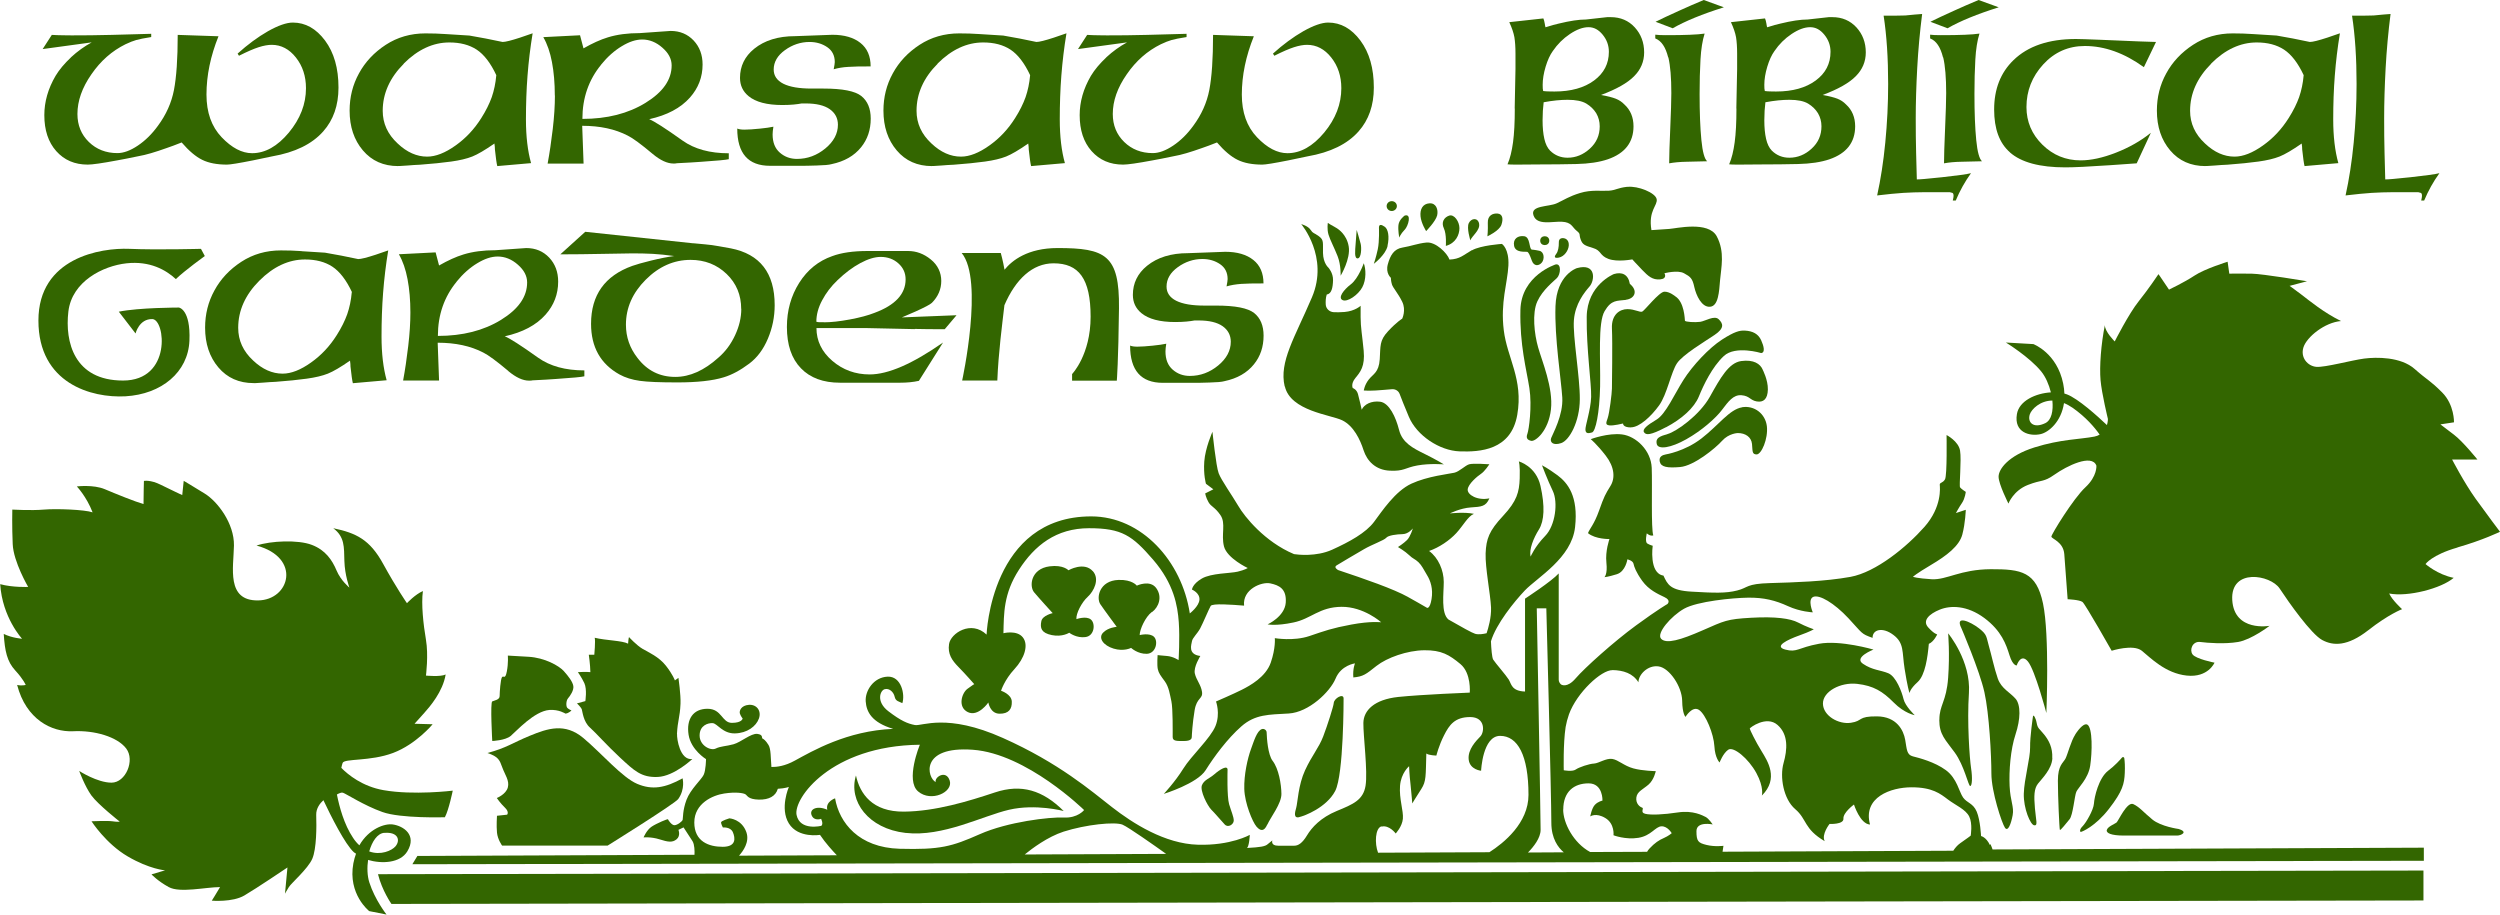 <?xml version="1.0" encoding="UTF-8"?> <svg xmlns="http://www.w3.org/2000/svg" id="Layer_2" viewBox="0 0 253.78 92.87"><defs><style>.cls-1{fill:#360;}</style></defs><g id="Design"><path class="cls-1" d="M7.2,5.83c-.66.62-1.18,1.24-1.56,1.87-.76,1.3-1.14,2.63-1.14,3.99,0,1.52.4,2.74,1.21,3.65.81.91,1.87,1.37,3.2,1.37.45,0,1.45-.14,2.99-.43.51-.09,1.23-.23,2.18-.43.71-.12,1.66-.4,2.86-.83.38-.13.88-.31,1.5-.56.74.86,1.44,1.45,2.1,1.77.65.32,1.49.48,2.5.48.31,0,1.19-.14,2.64-.43.45-.09,1.11-.23,1.96-.41,2.3-.4,4.03-1.24,5.17-2.53,1.03-1.16,1.55-2.64,1.55-4.45,0-1.96-.45-3.54-1.36-4.77-.91-1.22-2-1.83-3.27-1.83-.65,0-1.5.3-2.53.88-1.03.59-2.06,1.35-3.08,2.27l.14.22c.83-.42,1.5-.71,2-.87.5-.16.94-.24,1.32-.24.96,0,1.78.43,2.46,1.29.68.86,1.02,1.9,1.02,3.11,0,1.61-.58,3.11-1.74,4.51-1.16,1.39-2.4,2.09-3.73,2.09-1.03,0-2.06-.54-3.09-1.62-1.03-1.08-1.54-2.52-1.54-4.33,0-1.94.41-3.91,1.22-5.92l-4.14-.14c0,2.43-.13,4.29-.38,5.59-.25,1.3-.8,2.52-1.63,3.64-.6.83-1.28,1.5-2.04,2.01-.76.51-1.45.76-2.07.76-1.16,0-2.13-.38-2.9-1.13-.77-.75-1.16-1.7-1.16-2.84,0-1.32.47-2.67,1.42-4.03.94-1.37,2.1-2.38,3.46-3.05.42-.2.78-.34,1.09-.43.31-.09.82-.19,1.52-.3v-.33c-1.22.04-2.55.07-4.01.11-1.46.04-2.82.05-4.07.05-.15,0-.42,0-.83-.01-.41,0-.8-.02-1.18-.04l-.93,1.44,4.98-.68c-.74.4-1.45.91-2.11,1.52Z"></path><path class="cls-1" d="M40.41,16.85h.2c.1,0,.36-.02.78-.05.42-.04.83-.06,1.25-.08,1.23-.09,2.29-.2,3.16-.32.87-.12,1.58-.29,2.14-.51.55-.22,1.3-.66,2.25-1.32.04.25.05.45.05.6.09.85.17,1.42.24,1.69l3.43-.3c-.34-1.22-.52-2.69-.52-4.44,0-1.54.05-3.02.16-4.44.11-1.42.28-2.85.52-4.3-.56.2-.99.34-1.28.44-.89.29-1.48.44-1.77.44-.11-.02-.68-.14-1.71-.35-.73-.14-1.28-.24-1.66-.3-.89-.05-1.68-.1-2.38-.15-.7-.05-1.39-.07-2.08-.07-1.51,0-2.85.39-4.03,1.16-1.18.77-2.09,1.74-2.72,2.9-.64,1.16-.95,2.42-.95,3.78,0,1.63.45,2.98,1.35,4.04.9,1.06,2.09,1.59,3.58,1.59ZM40.98,6.46c1.43-1.43,2.98-2.15,4.63-2.15,1.11,0,2.03.24,2.78.73.74.49,1.41,1.35,1.99,2.59-.07.82-.23,1.56-.46,2.23-.24.67-.59,1.38-1.06,2.12-.71,1.13-1.58,2.06-2.63,2.8-1.04.74-2,1.12-2.87,1.12-1.05,0-2.05-.44-2.99-1.33-1.02-.94-1.52-2.05-1.52-3.32,0-1.76.72-3.36,2.15-4.79Z"></path><path class="cls-1" d="M56.33,9.71c0,1-.07,2.13-.22,3.4-.15,1.27-.32,2.43-.52,3.5h3.65l-.14-3.84c1.8,0,3.34.33,4.63,1,.51.25,1.35.87,2.53,1.86.78.65,1.48.97,2.1.97.16,0,.28,0,.35-.03,1.05-.05,1.85-.1,2.39-.14,1.65-.11,2.61-.2,2.88-.27v-.6c-1.92,0-3.48-.43-4.68-1.28-1.78-1.27-2.91-1.99-3.4-2.18,1.81-.4,3.19-1.13,4.14-2.2.85-.96,1.28-2.08,1.28-3.35,0-.98-.3-1.79-.91-2.44-.61-.64-1.38-.97-2.33-.97l-3.13.22c-1.22,0-2.3.14-3.24.43-.76.23-1.59.61-2.48,1.12l-.35-1.33-3.73.19c.4.69.69,1.53.88,2.53.19,1,.29,2.13.29,3.39ZM61.02,6.56c.65-.8,1.35-1.42,2.1-1.87.74-.45,1.43-.68,2.07-.68.74,0,1.43.28,2.05.83.63.55.94,1.15.94,1.8,0,1.45-.88,2.71-2.65,3.8-1.77,1.09-3.91,1.63-6.41,1.63,0-2.13.64-3.97,1.91-5.51Z"></path><path class="cls-1" d="M77.11,13.06c-.61.06-1.12.1-1.54.1-.33,0-.57-.04-.73-.11,0,2.52,1.11,3.78,3.32,3.78h3.08c.36,0,.92,0,1.66-.03.74-.02,1.25-.06,1.52-.14,1.29-.27,2.29-.84,2.99-1.71.65-.8.98-1.77.98-2.91,0-1.02-.32-1.78-.95-2.29-.64-.51-1.92-.76-3.86-.76h-1.2c-1.25,0-2.2-.16-2.86-.49-.65-.33-.98-.81-.98-1.44,0-.76.38-1.42,1.14-1.97.76-.55,1.6-.83,2.5-.83.69,0,1.29.18,1.8.53.51.35.76.86.76,1.51,0,.13-.04.37-.11.73.45-.13.93-.21,1.46-.24.53-.04,1.29-.05,2.29-.05,0-1.03-.34-1.83-1.03-2.38-.69-.55-1.64-.83-2.85-.83l-3.79.14c-1.72,0-3.1.43-4.15,1.28-.96.78-1.44,1.77-1.44,2.95,0,.77.29,1.38.87,1.86.73.6,1.87.9,3.43.9.45,0,.84-.02,1.16-.05.32-.03.59-.07.8-.11h.41c1.07,0,1.88.19,2.44.58.55.39.83.92.83,1.58,0,.9-.43,1.71-1.28,2.41-.85.7-1.81,1.06-2.88,1.06-.67,0-1.25-.21-1.74-.64-.49-.43-.73-1.04-.73-1.85,0-.21.03-.47.08-.78-.33.07-.79.14-1.4.2Z"></path><path class="cls-1" d="M94.6,16.85h.2c.1,0,.36-.02.78-.05.42-.04.83-.06,1.25-.08,1.23-.09,2.29-.2,3.16-.32.87-.12,1.58-.29,2.14-.51.55-.22,1.3-.66,2.25-1.32.04.25.05.45.05.6.09.85.17,1.42.24,1.69l3.43-.3c-.34-1.22-.52-2.69-.52-4.44,0-1.54.05-3.02.16-4.44.11-1.42.28-2.85.52-4.3-.56.2-.99.34-1.28.44-.89.29-1.48.44-1.77.44-.11-.02-.68-.14-1.71-.35-.73-.14-1.28-.24-1.66-.3-.89-.05-1.68-.1-2.38-.15-.7-.05-1.39-.07-2.08-.07-1.51,0-2.85.39-4.03,1.16-1.18.77-2.09,1.74-2.72,2.9-.64,1.16-.95,2.42-.95,3.78,0,1.63.45,2.98,1.35,4.04s2.09,1.59,3.58,1.59ZM95.17,6.46c1.43-1.43,2.98-2.15,4.63-2.15,1.11,0,2.03.24,2.78.73.74.49,1.41,1.35,1.99,2.59-.07.82-.23,1.56-.46,2.23-.24.67-.59,1.38-1.06,2.12-.71,1.13-1.58,2.06-2.63,2.8-1.04.74-2,1.12-2.87,1.12-1.05,0-2.05-.44-2.99-1.33-1.02-.94-1.52-2.05-1.52-3.32,0-1.76.72-3.36,2.15-4.79Z"></path><path class="cls-1" d="M112.3,5.83c-.66.62-1.18,1.24-1.56,1.87-.76,1.3-1.14,2.63-1.14,3.99,0,1.52.4,2.74,1.21,3.65.81.91,1.87,1.37,3.2,1.37.45,0,1.45-.14,2.99-.43.51-.09,1.23-.23,2.18-.43.71-.12,1.66-.4,2.86-.83.38-.13.88-.31,1.5-.56.74.86,1.44,1.45,2.1,1.77.65.32,1.49.48,2.5.48.31,0,1.19-.14,2.64-.43.45-.09,1.11-.23,1.96-.41,2.3-.4,4.03-1.24,5.17-2.53,1.03-1.16,1.55-2.64,1.55-4.45,0-1.96-.45-3.54-1.36-4.77-.91-1.22-2-1.83-3.27-1.83-.65,0-1.5.3-2.53.88-1.03.59-2.06,1.35-3.08,2.27l.14.22c.83-.42,1.5-.71,2-.87.5-.16.94-.24,1.32-.24.96,0,1.78.43,2.46,1.29.68.86,1.02,1.9,1.02,3.11,0,1.61-.58,3.11-1.74,4.51-1.16,1.39-2.4,2.09-3.73,2.09-1.03,0-2.06-.54-3.09-1.62-1.03-1.08-1.54-2.52-1.54-4.33,0-1.94.41-3.91,1.22-5.92l-4.14-.14c0,2.43-.13,4.29-.38,5.59-.25,1.3-.8,2.52-1.63,3.64-.6.83-1.28,1.5-2.04,2.01-.76.51-1.45.76-2.07.76-1.16,0-2.13-.38-2.9-1.13-.77-.75-1.16-1.7-1.16-2.84,0-1.32.47-2.67,1.42-4.03.94-1.37,2.1-2.38,3.46-3.05.42-.2.78-.34,1.09-.43.31-.09.82-.19,1.52-.3v-.33c-1.22.04-2.55.07-4.01.11-1.46.04-2.82.05-4.07.05-.15,0-.42,0-.83-.01-.41,0-.8-.02-1.18-.04l-.93,1.44,4.98-.68c-.74.4-1.45.91-2.11,1.52Z"></path><path class="cls-1" d="M30.6,25.49c-.7-.05-1.39-.07-2.08-.07-1.51,0-2.85.39-4.03,1.16-1.18.77-2.09,1.74-2.72,2.9-.64,1.16-.95,2.42-.95,3.78,0,1.63.45,2.98,1.35,4.04.9,1.06,2.09,1.59,3.58,1.59h.2c.1,0,.36-.02.78-.05.42-.04.83-.06,1.25-.08,1.23-.09,2.29-.2,3.16-.32.87-.12,1.58-.29,2.14-.51.55-.22,1.3-.66,2.25-1.32.04.25.05.45.05.6.09.85.17,1.42.24,1.69l3.43-.3c-.34-1.22-.52-2.69-.52-4.44,0-1.54.05-3.02.16-4.44.11-1.42.28-2.85.52-4.3-.56.2-.99.34-1.28.44-.89.29-1.48.44-1.77.44-.11-.02-.68-.14-1.71-.35-.73-.14-1.28-.24-1.66-.3-.89-.05-1.68-.1-2.38-.15ZM35.71,29.66c-.07.82-.23,1.56-.46,2.23-.24.67-.59,1.38-1.06,2.12-.71,1.13-1.58,2.06-2.63,2.8-1.04.74-2,1.12-2.87,1.12-1.05,0-2.05-.44-2.99-1.33-1.02-.94-1.52-2.05-1.52-3.32,0-1.76.72-3.36,2.15-4.79,1.43-1.43,2.98-2.15,4.63-2.15,1.11,0,2.03.24,2.78.73.74.49,1.41,1.35,1.99,2.59Z"></path><path class="cls-1" d="M51.6,37.67c.78.65,1.48.97,2.1.97.16,0,.28,0,.35-.03,1.05-.05,1.85-.1,2.39-.14,1.65-.11,2.61-.2,2.88-.27v-.6c-1.92,0-3.48-.43-4.68-1.28-1.78-1.27-2.91-1.99-3.4-2.18,1.81-.4,3.19-1.13,4.14-2.2.85-.96,1.28-2.08,1.28-3.35,0-.98-.3-1.79-.91-2.44-.61-.64-1.38-.97-2.33-.97l-3.13.22c-1.22,0-2.3.14-3.24.43-.76.23-1.59.61-2.48,1.12l-.35-1.33-3.73.19c.4.69.69,1.53.88,2.53.19,1,.29,2.13.29,3.39,0,1-.07,2.13-.22,3.4-.15,1.27-.32,2.43-.52,3.5h3.65l-.14-3.84c1.8,0,3.34.33,4.63,1,.51.25,1.35.87,2.53,1.86ZM46.35,28.59c.65-.8,1.35-1.42,2.1-1.87.74-.45,1.43-.68,2.07-.68.74,0,1.43.28,2.05.83.63.55.94,1.15.94,1.8,0,1.45-.88,2.71-2.65,3.8-1.77,1.09-3.91,1.63-6.41,1.63,0-2.13.64-3.97,1.91-5.51Z"></path><path class="cls-1" d="M70.38,24.7l-10.97-1.17-2.53,2.29c1.36,0,2.82-.02,4.38-.05,1.56-.03,2.56-.05,2.99-.05.71,0,1.38.02,2.03.05.64.04,1.37.11,2.16.22-.67.09-1.45.24-2.34.46-.89.22-1.52.4-1.91.54-2.79,1-4.19,2.96-4.19,5.88,0,2.36.96,4.07,2.88,5.14.6.33,1.29.54,2.07.65.78.11,2.05.16,3.81.16,2.01,0,3.58-.17,4.71-.52.83-.25,1.7-.72,2.59-1.39.8-.6,1.43-1.44,1.89-2.53.46-1.09.69-2.22.69-3.4,0-3.27-1.49-5.19-4.46-5.77-.98-.18-1.62-.29-1.91-.33-.29-.04-.93-.1-1.91-.19ZM75.25,31.35c0,.89-.21,1.78-.63,2.68-.42.9-.98,1.66-1.69,2.27-1.45,1.31-2.91,1.96-4.38,1.96-1.58,0-2.86-.64-3.84-1.93-.78-1-1.17-2.12-1.17-3.37,0-1.71.67-3.23,2.01-4.57,1.34-1.34,2.86-2.01,4.55-2.01,1.45,0,2.67.48,3.66,1.43.99.95,1.48,2.14,1.48,3.55Z"></path><path class="cls-1" d="M92.85,33.39c.8.02,1.82.03,3.05.03l1.2-1.42-5.55.22c.62-.27,1.08-.47,1.39-.6.93-.42,1.48-.71,1.66-.88.63-.64.95-1.38.95-2.22s-.35-1.61-1.06-2.18c-.71-.58-1.48-.86-2.31-.86h-4.11c-1.45,0-2.65.17-3.59.52-1.4.49-2.51,1.39-3.35,2.71-.83,1.32-1.25,2.81-1.25,4.48,0,1.81.47,3.21,1.42,4.19.94.98,2.27,1.47,3.97,1.47h6.1c.69,0,1.32-.06,1.91-.19l2.45-3.89c-3.09,2.16-5.57,3.24-7.45,3.24-1.45,0-2.72-.46-3.79-1.38-1.07-.92-1.61-2.03-1.61-3.33h4.91c.2,0,1.89.04,5.07.11ZM83.63,32.71h-.42c-.14,0-.25-.02-.34-.05,0-.71.19-1.44.59-2.18.39-.74.91-1.42,1.56-2.04.76-.73,1.53-1.31,2.31-1.73.78-.42,1.47-.63,2.07-.63.71,0,1.31.22,1.8.66.49.44.73.98.73,1.62,0,1.48-1.05,2.62-3.16,3.4-.65.26-1.49.48-2.5.67-1.02.19-1.9.29-2.64.29Z"></path><path class="cls-1" d="M125.97,28.82c.53-.04,1.29-.05,2.29-.05,0-1.03-.34-1.83-1.03-2.38-.69-.55-1.64-.83-2.85-.83l-3.79.14c-1.72,0-3.1.43-4.15,1.28-.96.78-1.44,1.77-1.44,2.95,0,.77.29,1.38.87,1.86.73.6,1.87.9,3.43.9.45,0,.84-.02,1.16-.05.32-.03.59-.07.8-.11h.41c1.07,0,1.88.19,2.44.58.55.39.83.92.83,1.58,0,.9-.43,1.71-1.28,2.41-.85.7-1.81,1.06-2.88,1.06-.67,0-1.25-.21-1.74-.64-.49-.43-.73-1.04-.73-1.85,0-.21.03-.47.08-.78-.33.07-.79.14-1.4.2-.61.06-1.12.1-1.54.1-.33,0-.57-.04-.73-.11,0,2.52,1.11,3.78,3.32,3.78h3.08c.36,0,.92,0,1.66-.03.74-.02,1.25-.06,1.52-.14,1.29-.27,2.29-.84,2.99-1.71.65-.8.98-1.77.98-2.91,0-1.02-.32-1.78-.95-2.29-.64-.51-1.92-.76-3.86-.76h-1.2c-1.25,0-2.2-.16-2.86-.49-.65-.33-.98-.81-.98-1.44,0-.76.38-1.42,1.14-1.97.76-.55,1.6-.83,2.5-.83.69,0,1.29.18,1.8.53.51.35.76.86.76,1.51,0,.13-.04.37-.11.74.45-.13.93-.21,1.46-.25Z"></path><path class="cls-1" d="M153.77,11.02c0,1.4-.06,2.55-.18,3.43-.12.89-.3,1.63-.56,2.23.15.02.44.03.9.03.24,0,.66,0,1.27-.01.61,0,1.06-.01,1.35-.01,1.05,0,2.21-.01,3.48-.04,1.27-.03,2.33-.19,3.18-.48,1.74-.6,2.61-1.72,2.61-3.35,0-.91-.31-1.66-.93-2.22-.25-.26-.54-.45-.87-.58s-.83-.26-1.5-.38c1.56-.58,2.68-1.21,3.36-1.9.68-.68,1.02-1.49,1.02-2.42,0-1-.32-1.85-.95-2.54-.63-.69-1.45-1.04-2.45-1.04h-.35l-2.15.24c-.73,0-1.64.14-2.75.41-.34.07-.8.2-1.36.38-.02-.04-.05-.16-.08-.38-.04-.22-.08-.39-.14-.52l-3.46.38c.27.58.44,1.09.52,1.53.07.44.11.99.11,1.67v1.56l-.08,4ZM156.9,6.77c.2-.66.44-1.19.73-1.59.47-.69,1.05-1.27,1.74-1.73.69-.46,1.32-.69,1.88-.69s1.02.25,1.44.76c.42.51.63,1.09.63,1.74,0,1.2-.5,2.17-1.5,2.91-1,.74-2.34,1.12-4.03,1.12-.24,0-.44,0-.61-.01-.17,0-.35-.02-.53-.04-.04-.13-.05-.34-.05-.63,0-.56.1-1.17.3-1.84ZM156.7,10.38c.92-.17,1.73-.25,2.43-.25.84,0,1.48.13,1.91.39.43.26.76.59,1,.98.23.4.35.84.35,1.32,0,.91-.33,1.66-1,2.27-.67.61-1.42.92-2.26.92-.7,0-1.29-.24-1.78-.72-.27-.28-.46-.67-.58-1.19-.12-.52-.18-1.15-.18-1.89,0-.68.04-1.29.11-1.83Z"></path><path class="cls-1" d="M174.99.74l-2.04-.74c-.91.38-1.71.73-2.39,1.04-1.09.49-1.92.88-2.5,1.17l1.74.66c1.27-.73,3-1.44,5.2-2.13Z"></path><path class="cls-1" d="M169.36,5.83c.2.85.3,2.06.3,3.62,0,.76-.04,1.96-.11,3.59s-.11,2.81-.11,3.54c.49-.09,1.08-.15,1.78-.16.7-.02,1.39-.04,2.08-.05-.27-.22-.47-.94-.59-2.16-.12-1.23-.18-2.78-.18-4.67,0-1.27.03-2.44.09-3.5.06-1.06.2-1.94.42-2.63-.36.05-.86.1-1.5.12-.64.03-1.47.04-2.5.04-.45,0-.79-.02-1.01-.05v.38c.62.24,1.05.88,1.31,1.93Z"></path><path class="cls-1" d="M176.27,11.02c0,1.4-.06,2.55-.18,3.43-.12.89-.3,1.63-.56,2.23.14.02.44.03.9.03.24,0,.66,0,1.27-.01.61,0,1.06-.01,1.35-.01,1.05,0,2.21-.01,3.48-.04,1.27-.03,2.33-.19,3.18-.48,1.74-.6,2.61-1.72,2.61-3.35,0-.91-.31-1.66-.93-2.22-.25-.26-.54-.45-.87-.58-.33-.13-.83-.26-1.5-.38,1.56-.58,2.68-1.21,3.36-1.9.68-.68,1.02-1.49,1.02-2.42,0-1-.32-1.85-.95-2.54-.64-.69-1.45-1.04-2.45-1.04h-.35l-2.15.24c-.73,0-1.64.14-2.75.41-.34.07-.8.2-1.36.38-.02-.04-.05-.16-.08-.38-.04-.22-.08-.39-.14-.52l-3.46.38c.27.58.44,1.09.52,1.53.07.44.11.99.11,1.67v1.56l-.08,4ZM179.4,6.77c.2-.66.44-1.19.73-1.59.47-.69,1.05-1.27,1.74-1.73.69-.46,1.32-.69,1.88-.69s1.02.25,1.44.76c.42.51.63,1.09.63,1.74,0,1.2-.5,2.17-1.5,2.91-1,.74-2.34,1.12-4.03,1.12-.24,0-.44,0-.61-.01-.17,0-.35-.02-.53-.04-.04-.13-.05-.34-.05-.63,0-.56.1-1.17.3-1.84ZM179.21,10.38c.92-.17,1.73-.25,2.43-.25.84,0,1.48.13,1.91.39.43.26.76.59,1,.98.23.4.35.84.35,1.32,0,.91-.33,1.66-1,2.27-.66.61-1.42.92-2.26.92-.7,0-1.29-.24-1.78-.72-.27-.28-.46-.67-.58-1.19-.12-.52-.18-1.15-.18-1.89,0-.68.04-1.29.11-1.83Z"></path><path class="cls-1" d="M197.26,5.83c.2.85.3,2.06.3,3.62,0,.76-.04,1.96-.11,3.59s-.11,2.81-.11,3.54c.49-.09,1.08-.15,1.78-.16.7-.02,1.39-.04,2.08-.05-.27-.22-.47-.94-.59-2.16-.12-1.23-.18-2.78-.18-4.67,0-1.27.03-2.44.09-3.5.06-1.06.2-1.94.42-2.63-.36.05-.86.1-1.5.12-.64.03-1.47.04-2.5.04-.45,0-.79-.02-1.01-.05v.38c.62.24,1.05.88,1.31,1.93Z"></path><path class="cls-1" d="M202.89.74l-2.04-.74c-.91.38-1.71.73-2.39,1.04-1.09.49-1.92.88-2.5,1.17l1.74.66c1.27-.73,3-1.44,5.2-2.13Z"></path><path class="cls-1" d="M204.03,15.47c1.16,1.02,3.04,1.52,5.63,1.52.85,0,2.37-.07,4.55-.22.65-.04,1.55-.1,2.69-.19l1.44-3.1c-1.03.83-2.22,1.5-3.55,2.02-1.33.52-2.53.78-3.58.78-1.51,0-2.8-.53-3.88-1.59-1.08-1.06-1.62-2.34-1.62-3.82,0-1.65.57-3.1,1.71-4.34,1.14-1.24,2.55-1.86,4.22-1.86,2.01,0,4.01.72,5.99,2.15l1.23-2.56c-.36,0-2.24-.07-5.63-.22-1.27-.05-2.11-.08-2.5-.08-2.76,0-4.87.72-6.34,2.15-1.31,1.27-1.96,2.94-1.96,5.01,0,1.96.53,3.41,1.61,4.35Z"></path><path class="cls-1" d="M223.87,16.85h.2c.1,0,.36-.02.78-.05.42-.04.83-.06,1.25-.08,1.23-.09,2.29-.2,3.16-.32.87-.12,1.58-.29,2.14-.51.55-.22,1.3-.66,2.25-1.32.04.25.05.45.05.6.09.85.17,1.42.24,1.69l3.43-.3c-.34-1.22-.52-2.69-.52-4.44,0-1.54.05-3.02.16-4.44.11-1.42.28-2.85.52-4.3-.56.2-.99.34-1.28.44-.89.29-1.48.44-1.77.44-.11-.02-.68-.14-1.71-.35-.73-.14-1.28-.24-1.66-.3-.89-.05-1.68-.1-2.38-.15-.7-.05-1.39-.07-2.08-.07-1.51,0-2.85.39-4.03,1.16-1.18.77-2.09,1.74-2.72,2.9-.64,1.16-.95,2.42-.95,3.78,0,1.63.45,2.98,1.35,4.04.9,1.06,2.09,1.59,3.58,1.59ZM224.45,6.46c1.43-1.43,2.98-2.15,4.63-2.15,1.11,0,2.03.24,2.78.73.74.49,1.41,1.35,1.99,2.59-.07.82-.23,1.56-.46,2.23-.24.67-.59,1.38-1.06,2.12-.71,1.13-1.58,2.06-2.63,2.8-1.04.74-2,1.12-2.87,1.12-1.05,0-2.05-.44-2.99-1.33-1.02-.94-1.52-2.05-1.52-3.32,0-1.76.72-3.36,2.15-4.79Z"></path><path class="cls-1" d="M190.55,19.84c1.05-.13,1.94-.21,2.65-.26.72-.04,1.43-.07,2.14-.07h2.59c.09.02.18.04.26.07.08.03.12.13.12.31,0,.1-.03.25-.08.47h.3c.42-1,.93-1.92,1.55-2.78-.42.11-1.39.24-2.93.41-1.53.16-2.39.24-2.57.22-.02-.65-.04-1.54-.07-2.65-.03-1.11-.04-2.31-.04-3.57,0-1.52.05-3.21.15-5.07.1-1.86.27-3.69.5-5.5-.45.03-1.03.08-1.71.15-.36.02-1.1.02-2.2.02.31,2.01.46,4.33.46,6.94,0,2-.1,3.97-.29,5.93-.19,1.96-.47,3.76-.83,5.39Z"></path><path class="cls-1" d="M238.1,19.84c1.05-.13,1.94-.21,2.65-.26.72-.04,1.43-.07,2.14-.07h2.59c.09.02.18.04.26.07.08.03.12.13.12.31,0,.1-.03.25-.08.47h.3c.42-1,.93-1.92,1.55-2.78-.42.11-1.39.24-2.93.41-1.53.16-2.39.24-2.57.22-.02-.65-.04-1.54-.07-2.65-.03-1.11-.04-2.31-.04-3.57,0-1.52.05-3.21.15-5.07.1-1.86.27-3.69.5-5.5-.45.03-1.03.08-1.71.15-.36.02-1.1.02-2.2.02.31,2.01.46,4.33.46,6.94,0,2-.1,3.97-.29,5.93-.19,1.96-.47,3.76-.83,5.39Z"></path><path class="cls-1" d="M12.73,40.23c3.67-.21,6.37-2.45,6.5-5.65s-1.07-3.36-1.07-3.36c0,0-4.06,0-6.1.42l1.7,2.21s.36-1.49,1.7-1.46c1.33.03,2,6.24-2.97,6.24s-5.91-3.93-5.55-7,3.52-4.64,5.9-4.9,4,.67,5.01,1.6c.93-.89,2.94-2.34,2.94-2.34l-.39-.73s-4.41.12-7.28,0c-2.87-.12-9.22.89-9.22,7.28s5.4,7.88,8.83,7.69Z"></path><path class="cls-1" d="M108.82,38.64h4.55s.16-1.95.22-7.35c.06-5.4-1.37-6.11-6.23-6.11-3.04,0-4.63,1.26-5.39,2.2-.16-.93-.38-1.7-.38-1.7h-3.97c2.28,2.75.05,12.95.05,12.95h3.57c.11-2.8.49-5.67.72-7.65,1.14-2.64,2.85-4.25,4.99-4.25,2.55,0,3.76,1.54,3.76,5.42s-1.88,5.82-1.88,5.82v.66Z"></path><path class="cls-1" d="M249.46,55.57c2.62-.75,4.32-1.59,4.32-1.59,0,0-1.31-1.73-2.48-3.36-1.17-1.64-2.38-3.97-2.38-3.97h2.57s-1.46-1.82-2.38-2.52-1.38-1.05-1.38-1.05l1.38-.21s.05-1.78-1.21-3.04-1.38-1.14-2.79-2.38c-1.41-1.24-3.88-1.21-5.12-1.05-1.24.16-3.98.91-4.85.84s-1.65-.93-1.31-1.99c.34-1.05,2.16-2.52,3.81-2.66-1.75-.86-3.16-2.03-4.05-2.71-.9-.68-1.17-.86-1.17-.86l1.77-.47s-4.47-.75-5.63-.77-2.26,0-2.26,0l-.17-1.21s-2.33.72-3.35,1.4-2.6,1.43-2.6,1.43c0,0-.78-1.14-.92-1.36l-.15-.21s-1,1.5-2.01,2.76-2.43,4.07-2.43,4.07c0,0-1.02-1-1-1.66-.39,1.94-.56,4.21-.44,5.58.12,1.38.75,3.95.75,3.95,0,0,0,.28-.1.62-.97-.92-2.92-2.68-4.07-3.12-.08-.03-.16-.05-.25-.08-.01-.32-.05-.65-.12-1-.63-3.13-3.03-4.02-3.03-4.02l-2.79-.16s2.4,1.47,3.59,2.94c.44.54.78,1.32.98,2.12-1.53.09-3.23.85-3.45,2.21-.32,1.89,1.34,2.27,2.4,2.03.82-.18,2.1-1.25,2.38-3.15.28.11.57.27.88.48,1.36.96,2.24,2,2.74,2.72-.15.09-.32.16-.53.2-1.43.28-3.42.26-6.09,1.1-2.67.84-3.64,2.22-3.64,2.97s1,2.73,1,2.73c0,0,.49-1.31,1.97-1.89,1.48-.58,1.55-.23,2.74-1.07,1.19-.84,3.76-2.13,4.22-.89,0,0,.1,1.07-1.12,2.2-1.21,1.12-3.45,4.77-3.45,5s1.21.51,1.31,1.78c.1,1.26.34,4.58.34,4.58,0,0,1.21.05,1.51.28.29.23,2.96,4.95,2.96,4.95,0,0,2.18-.7,3.06,0,.87.7,2.38,2.29,4.56,2.52s2.82-1.31,2.82-1.31c0,0-1.89-.37-2.23-.84s0-1.36.78-1.26,2.48.23,3.84,0c1.36-.23,3.2-1.64,3.2-1.64,0,0-3.59.65-3.79-2.62-.19-3.27,3.88-2.57,4.81-1.17.92,1.4,3.2,4.63,4.32,5.23,1.12.61,2.57.65,4.66-.98,2.09-1.64,3.45-2.15,3.45-2.15,0,0-1.02-.93-1.31-1.59,1.89.37,5.29-.51,6.55-1.59-1.65-.33-2.86-1.4-2.86-1.4,0,0,.63-.93,3.25-1.68ZM207.63,42.95c-1.26.61-1.84-.12-1.58-.89.18-.52,1.04-1.39,2.29-1.4.11,1.05-.09,1.98-.71,2.29Z"></path><path class="cls-1" d="M37.31,87.28c1.46.44,3.33.33,4.04-.86,1-1.66-.4-2.58-1.49-2.73-.83-.11-2.42.45-3.38,2.12-.22-.2-.44-.45-.64-.76-.91-1.35-1.39-3.14-1.64-4.4.22-.12.46-.23.61-.18.33.11,2.15,1.3,4.01,1.96,1.86.67,6.34.53,6.34.53.4-.74.8-2.7.8-2.7,0,0-3.97.49-7.03-.05-2.15-.38-3.6-1.57-4.28-2.26.04-.19.08-.37.13-.5.16-.47,2.8-.14,5.13-1.02,2.33-.88,4.01-2.91,4.01-2.91l-1.84-.05s.4-.44.98-1.09c.58-.65,1.89-2.16,2.18-3.91-.53.26-2,.11-2,.11,0,0,.27-2.07,0-3.64-.27-1.58-.49-3.63-.31-4.94-.78.33-1.62,1.23-1.62,1.23,0,0-1.07-1.54-2.42-4s-2.73-3.12-5.06-3.61c1.17.88,1.09,1.89,1.13,3.33.04,1.44.51,2.7.51,2.7,0,0-.87-.7-1.31-1.75-.44-1.05-1.13-2.07-2.51-2.59-1.38-.53-4.15-.42-5.61.07,4.59,1.23,3.39,5.54.15,5.57-3.24.04-2.48-3.33-2.44-5.57.04-2.24-1.67-4.49-2.99-5.29-1.31-.81-2.11-1.28-2.11-1.28l-.15,1.45s-1.13-.53-2.18-1.05c-1.06-.53-1.71-.39-1.71-.39,0,0-.04,1.44-.04,2.35-.87-.25-2.77-1.02-3.93-1.51s-2.84-.28-2.84-.28c0,0,.98,1.02,1.6,2.63-.8-.28-3.68-.39-4.95-.28-1.27.11-3.2,0-3.2,0,0,0-.04,1.72.04,3.5.07,1.79,1.57,4.35,1.57,4.35,0,0-1.57.07-2.84-.28.22,3.4,2.22,5.54,2.22,5.54,0,0-1.02-.07-1.86-.49.11,1.72.33,2.8,1.17,3.71s1.06,1.47,1.06,1.47c0,0-.4.11-.87,0,.91,3.5,3.5,4.8,5.68,4.7,2.18-.11,4.48.56,5.39,1.75.91,1.19-.04,3.47-1.49,3.47s-3.28-1.19-3.28-1.19c0,0,.58,1.58,1.24,2.49.66.91,2.88,2.66,2.88,2.66,0,0-.25.04-.76-.04-.51-.07-2.11,0-2.11,0,0,0,1.46,2.28,3.68,3.57,2.22,1.3,3.79,1.41,3.79,1.41l-1.38.41s.62.67,1.75,1.29c1.13.62,3.71.01,5.21,0-.36.62-.84,1.38-.84,1.38,0,0,2.11.18,3.31-.53,1.2-.7,4.37-2.84,4.37-2.84l-.25,2.66s.15-.28.4-.68c.25-.4,1.93-1.85,2.37-2.86.44-1.02.44-3.29.4-4.45-.02-.67.38-1.18.73-1.5.74,1.57,2.2,4.49,3.1,5.29.06.05.14.1.21.14-.11.3-.2.63-.27.98-.58,3.14,1.61,4.85,1.61,4.85l1.76.35s-1.18-1.49-1.75-3.27c-.21-.66-.24-1.51-.12-2.32ZM39,84.55c1.4-.13,1.68.74,1.14,1.37-.36.42-1.49.94-2.66.51.29-1.01.82-1.82,1.52-1.89Z"></path><path class="cls-1" d="M39.73,91.76l206.28-.35v-3.04l-207.64.37c.42,1.68,1.36,3.01,1.36,3.01Z"></path><path class="cls-1" d="M50.45,82.81s-.07,1,0,1.71.52,1.32.52,1.32h10.71s6.84-4.26,7.17-4.73c.73-1.03.44-2.1.44-2.1-1.77.98-3.08,1.21-4.61.56s-3.59-3.08-5.46-4.65c-1.87-1.57-3.62-.98-5.44-.23-1.82.75-2.31,1.21-4.3,1.75,1.12.37,1.24.72,1.51,1.47.27.75.75,1.33.56,2.03-.19.7-1.12,1.07-1.12,1.07,0,0,.37.54.83.98.46.44.22.71.22.71l-1.02.11Z"></path><path class="cls-1" d="M58.2,69.64c-.07-.44-.49-.98-.97-1.52-.49-.54-1.94-1.36-3.59-1.45s-2.09-.12-2.09-.12c0,0,.07.72-.1,1.61-.17.89-.34.37-.49.58-.15.21-.24,1.54-.24,1.92s-.53.44-.75.54c-.22.09,0,4.02,0,4.02,0,0,1.31-.05,1.87-.51.56-.47,2.4-2.53,3.93-2.64.96-.07,1.63.37,1.63.37.34-.03.61-.32.61-.32,0,0-.27-.11-.42-.26-.15-.16-.13-.74.07-.97s.61-.81.54-1.25Z"></path><path class="cls-1" d="M68.72,74.51c.07-1.4.3-1.66.36-3.08.04-.9-.21-2.62-.21-2.62l-.36.26s-.2-.58-.91-1.49-1.78-1.37-2.38-1.72c-.6-.35-1.37-1.19-1.37-1.19,0,0-.05.09-.09.67-.6-.32-2.24-.32-3.39-.6.09.32-.04,1.72-.04,1.72h-.56s.15,1.03.16,1.77c-.36-.05-1.27,0-1.27,0,0,0,.36.49.66,1.12.29.63.1,1.82.1,1.82l-.85.23s.42.4.49.61c.07.21.15,1.24.82,1.84.67.6,1.66,1.75,3.08,3.07,1.42,1.31,2.13,2.02,3.81,1.95,1.67-.07,3.51-1.82,3.51-1.82-1.26.16-1.58-2.07-1.55-2.53Z"></path><path class="cls-1" d="M116.95,62.13c.66-.49,1.07-1.52.43-2.42s-1.98-.26-1.98-.26c0,0-.46-.63-1.86-.58-1.95.07-2.28,1.82-1.84,2.47.44.65,1.66,2.29,1.66,2.29,0,0-.88.06-1.39.6s.04,1.3,1.07,1.61c1.04.32,1.78-.07,1.78-.07,0,0,.67.63,1.6.6.93-.04,1.17-1.28.73-1.72-.44-.44-1.46-.18-1.46-.18,0-.56.58-1.86,1.24-2.35Z"></path><path class="cls-1" d="M110.93,57.98c-.89-1-2.47-.09-2.47-.09,0,0-.52-.58-1.91-.4-1.93.25-2.08,2.03-1.58,2.63s1.89,2.12,1.89,2.12c0,0-1.03.23-1.15.81-.15.72,0,1.2,1.06,1.42,1.06.22,1.77-.24,1.77-.24,0,0,.73.57,1.65.44.92-.12,1.03-1.38.55-1.78s-1.47-.04-1.47-.04c-.06-.56.54-1.72,1.15-2.27s1.25-1.79.51-2.61Z"></path><path class="cls-1" d="M130.43,39.23c.58,2.49,4.64,2.87,5.81,3.43,1.17.56,1.84,1.98,2.18,3.05.35,1.07,1.2,2,2.66,2.07s1.53-.3,2.8-.53,2.69-.11,2.69-.11c0,0-.73-.46-1.93-1.05s-2.29-1.14-2.62-2.45-1-2.73-1.91-2.86c-.91-.12-1.64.28-1.88.81,0,0-.24-1.1-.38-1.59s-.53-.61-.53-.61c0,0-.22-.42.27-1.02s.99-1.17.84-2.77c-.15-1.59-.31-2.35-.31-3.4v-1.16s-.56.54-1.64.63c-.43.04-.8.03-1.09.02-.43-.02-.78-.35-.81-.76-.02-.31-.01-.69.1-1.03.49-.07.62-.7.64-1.45.02-.75-.47-1.28-.47-1.28,0,0-.53-.44-.55-1.49-.02-1.05.11-1.31-.42-1.7s-.58-.25-.84-.65-.95-.58-.95-.58c0,0,2.84,3.33,1.09,7.43s-3.35,6.55-2.77,9.04Z"></path><path class="cls-1" d="M149.42,25.39c-.89.51-1.2.91-2.28.96-.24-.68-1.42-1.82-2.33-1.73-.91.09-1.57.37-2.44.51-.87.14-1.24.79-1.49,1.7s.31,1.37.31,1.37c0,0,0,.33.11.68.11.35.62.89,1.04,1.75.42.86,0,1.72,0,1.72,0,0-.55.32-1.44,1.28-.89.96-.75,1.49-.84,2.84-.09,1.35-.67,1.49-1.11,2.05s-.51,1.12-.51,1.12c0,0,.49.04,1.2,0,.42-.02,1.14-.09,1.65-.13.35-.03.67.16.79.48.18.47.48,1.25.94,2.33.8,1.89,3.11,3.43,5.15,3.5s5.22-.09,5.85-3.71c.63-3.62-1.03-5.77-1.37-8.59-.35-2.82.38-4.8.47-6.55.09-1.75-.66-2.21-.66-2.21,0,0-2.15.14-3.04.65Z"></path><path class="cls-1" d="M137.14,28.85c-.76.58-1.34,1.37-.86,1.61.47.25,1.59-.51,2.01-1.3.42-.78.37-1.86.15-2.44,0,0-.54,1.54-1.3,2.13Z"></path><path class="cls-1" d="M135.51,23.05c-.29-.14-.72-.42-.72-.42,0,0-.1.63.07,1.19s.56,1.27.92,2.18c.36.91.31,1.99.31,1.99,0,0,1.03-1.71.82-2.97s-1.12-1.83-1.41-1.97Z"></path><path class="cls-1" d="M138.13,24.77c-.09-.39-.41-1.43-.41-1.43,0,0-.06.75-.11,1.44-.05.68-.15,1.48.22,1.45.36-.04.39-1.06.3-1.45Z"></path><path class="cls-1" d="M140.85,24.95c.21-.93.06-1.69-.28-1.93s-.6-.29-.59.11c0,0,.06,1.34-.12,2.18s-.4,1.47-.4,1.47c0,0,1.19-.89,1.4-1.82Z"></path><path class="cls-1" d="M142.58,23.34c.4-.42.74-1.71,0-1.45,0,0-.56.4-.62.95-.06.55.08,1.28.08,1.28,0,0,.13-.36.53-.78Z"></path><path class="cls-1" d="M141.28,21.42c.28,0,.52-.22.52-.5s-.23-.5-.52-.5-.52.22-.52.5.23.5.52.5Z"></path><path class="cls-1" d="M145.89,21.86c.13-.59-.11-1.27-.79-1.22s-.97.6-.9,1.32.57,1.5.57,1.5c0,0,.98-1,1.12-1.6Z"></path><path class="cls-1" d="M146.78,24.96c1.01-.28,1.37-1.14,1.37-1.8s-.53-1.45-1.05-1.27-.82.68-.53,1.29.2,1.78.2,1.78Z"></path><path class="cls-1" d="M150.15,22.7c-.15-.65-.81-.55-1.05-.05-.24.5.16,1.75.16,1.75.12-.41,1.04-1.05.88-1.7Z"></path><path class="cls-1" d="M152.41,22.82c.21-.6.12-1.09-.37-1.14-.49-.05-1.04.18-1.01.94.03.75-.04,1.37-.04,1.37,0,0,1.21-.56,1.42-1.17Z"></path><path class="cls-1" d="M155.44,44.75c.42.09,1.75-1,2-3.19.25-2.19-.92-4.93-1.3-6.29-.39-1.35-.63-3.49-.08-4.68.55-1.19,1.66-2.03,2-2.38.35-.35.47-1.47-.13-1.37,0,0-3.51,1.1-3.59,4.63s.62,6.06.91,7.92c.29,1.86-.05,4.24-.2,4.64-.15.4-.04.63.38.72Z"></path><path class="cls-1" d="M155.49,25.34c-.3-.14-.13-1.26-.76-1.36-.63-.09-1.17.25-1.03.98s1.17.57,1.31.6c.15.02.28.32.49.9.21.58.69.56,1,.21s.27-1.1-.23-1.21-.76-.12-.76-.12Z"></path><ellipse class="cls-1" cx="156.81" cy="24.43" rx=".46" ry=".45"></ellipse><path class="cls-1" d="M158.24,26.15c.57-.11.98-.74,1.01-1.23.03-.49-.25-.75-.63-.75,0,0-.4-.02-.38.44.01.46-.08.92-.25,1.14s-.32.51.25.4Z"></path><path class="cls-1" d="M161.36,29.08c.53-.6.71-2.42-1.29-1.86,0,0-2.06.65-2.17,3.86-.11,3.21.58,7.48.69,9.27.11,1.79-.98,3.71-1.13,4.12s.18.79,1.02.51c.84-.28,1.88-2.19,1.89-4.45.02-2.26-.73-6.4-.6-8.04.13-1.65,1.06-2.8,1.58-3.4Z"></path><path class="cls-1" d="M165.05,30.43c.93-.12,1.24-.93.4-1.61-.17-.98-.81-1.24-1.62-1,0,0-2.72,1.08-2.76,4.34-.04,3.26.49,6.82.45,8.14-.04,1.31-.62,2.96-.58,3.35.04.39.31.35.67.25.36-.11.76-1.93.82-4.68.05-2.75-.24-6.47.46-7.64.69-1.17,1.24-1.02,2.17-1.14Z"></path><path class="cls-1" d="M165.56,43.38c.86,0,2.06-1.12,2.86-2.23.8-1.1,1.22-3.4,1.82-4.28.6-.88,2.77-2.17,3.81-2.87,1.04-.7.86-1.16.42-1.59s-1.37.19-1.88.26c-.51.07-1.53.02-1.55-.12-.02-.14-.05-1.89-.98-2.47,0,0-.58-.49-1.11-.47s-2,1.91-2.24,2.02c-.24.11-.75-.25-1.51-.25s-1.64.54-1.57,1.98,0,5.64,0,6.08-.25,2.49-.43,3-.24.68.16.74,1.4-.19,1.4-.19c0,0-.05.4.8.4Z"></path><path class="cls-1" d="M131.87,82.95c.56-.12,2.79-.98,3.67-2.66.87-1.68.85-9.39.85-9.39,0-.56-.97-.02-1,.47-.02.32-.63,2.24-1.07,3.39s-1.14,1.92-1.84,3.43c-.7,1.52-.75,3.29-.9,3.81-.15.51-.27,1.07.29.96Z"></path><path class="cls-1" d="M128.65,83.71c.33-.75,1.44-2.13,1.43-3.12s-.28-2.56-.89-3.35c-.48-.63-.59-2.25-.61-2.88,0-.24-.25-.42-.48-.35-.52.17-.83,1.28-1.11,2.03-.35.96-.72,2.61-.68,4.05.04,1.45.84,3.35,1.23,3.81.39.46.78.55,1.1-.2Z"></path><path class="cls-1" d="M123.27,78.6c-.49.43-1.04.56-1.26,1.11s.56,2.09.96,2.49c.4.4,1.01,1.13,1.36,1.5.35.36.9-.02.91-.39s-.24-.9-.47-1.67c-.23-.77-.16-3.41-.16-3.41.08-.69-.85-.06-1.34.37Z"></path><path class="cls-1" d="M202,85.78c-.39-.82-.9-.91-.9-.91,0,0-.07-1.61-.44-2.48s-.97-.86-1.38-1.43-.61-1.94-1.75-2.78c-1.14-.84-2.72-1.24-3.35-1.4-.63-.16-.61-.7-.78-1.68s-.87-2.36-2.86-2.38-1.41.47-2.65.65c-1.24.19-2.82-.7-2.84-1.94s1.8-2.2,3.47-2.01c1.67.19,2.6.77,3.71,1.89s2.14,1.29,2.14,1.29c0,0-.97-.91-1.14-1.64-.17-.72-.75-2.29-1.55-2.62-.8-.33-1.6-.3-2.57-.96-.97-.65,1.07-1.44,1.07-1.44,0,0-3.37-.99-5.53-.59-2.16.4-2.21.91-3.42.59-1.21-.32.24-1.01,1.41-1.43s1.48-.63,1.48-.63c0,0-.78-.26-1.58-.68-.8-.42-2.31-.63-4.78-.49-2.48.14-2.69.3-4.93,1.28-2.23.98-3.67,1.4-4.2.86-.53-.54,1-2.31,2.33-3.06,1.34-.75,4.93-1.1,6.51-1.12s2.77.28,4.03.86,2.52.63,2.52.63c0,0-.56-1.31.05-1.57.61-.26,2.11.61,3.57,2.17,1.46,1.57,1.26,1.57,2.45,1.99-.02-.84,1-1.14,2.11-.3,1.12.84.87,1.71,1.14,3.43.27,1.73.49,2.48.49,2.48,0,0,.05-.42.83-1.12.78-.7,1.02-2.55,1.14-3.88.53-.23.85-.96.85-.96,0,0-.32-.05-.92-.72-.61-.68.1-1.36,1.19-1.8,1.09-.44,2.77-.44,4.52.86,1.75,1.31,2.21,2.69,2.55,3.78s.73,1.03.73,1.03c0,0,.41-1.29,1.14-.4.73.89,1.87,5.23,1.87,5.23,0,0,.34-7.9-.34-11.12-.68-3.22-2.18-3.49-5.3-3.48-3.11.02-4.46,1.1-5.99,1.02-1.53-.09-1.91-.25-1.91-.25,0,0,.27-.28,1.84-1.21,1.57-.93,2.86-1.91,3.17-3.08.31-1.17.35-2.51.35-2.51l-1,.33s.31-.58.62-1.03c.31-.46.38-1.12.38-1.12,0,0-.47-.3-.58-.46s.16-2.77,0-3.73c-.16-.96-1.37-1.58-1.37-1.58,0,0,.07,4.1-.16,4.5s-.55.3-.53.56.24,2.23-1.55,4.26-4.93,4.61-7.52,5.08c-2.59.47-5.7.56-8.16.63-2.46.07-2.18.46-3.33.75-1.15.3-2.38.25-4.61.12-2.22-.12-2.46-.74-2.88-1.63-1.49-.23-1.09-3.03-1.09-3.03,0,0-.29-.07-.55-.23s-.05-1.03-.05-1.03c0,0,.33.32.66.21-.24-.65-.09-5.09-.16-6.86s-1.59-3.21-3.01-3.39c-1.42-.18-3.18.48-3.18.48,0,0,.62.51,1.52,1.67s.98,2.3.47,3.1c-.5.81-.63,1.03-1.14,2.47s-.95,1.82-1.13,2.3c.76.63,2.18.6,2.18.6,0,0-.44,1.21-.31,2.4.13,1.19-.2,1.47-.2,1.47,0,0,.36-.02,1.26-.3.89-.28,1.07-1.51,1.07-1.51,0,0,.55.12.62.44s.24.84.89,1.75c.66.91,1.55,1.31,2.26,1.65.71.33.29.7.29.7,0,0-.91.51-3.17,2.16s-5.24,4.33-6.14,5.38c-.88,1.03-1.46.64-1.49.62-.13-.13-.23-.28-.23-.48v-10.79c-.73.81-3.42,2.56-3.42,2.56v9.43c-1.38-.05-1.38-.77-1.65-1.21s-1.36-1.68-1.58-2.03c-.13-.21-.2-1.13-.23-1.86.53-1.76,2.35-4.01,3.44-5.16,1.27-1.33,4.75-3.28,5.1-6.43.35-3.15-.76-4.5-1.78-5.26-1.02-.75-1.58-1.02-1.58-1.02,0,0,.56,1.49,1.1,2.61s.28,3.49-.78,4.57c-1.06,1.09-1.47,2.09-1.47,2.09-.18-.72.29-1.87.84-2.75.55-.88.62-2.38.16-4.42-.46-2.03-2.2-2.49-2.2-2.49,0,0,.14.37.09,1.73-.05,1.37-.27,2.28-1.69,3.8s-1.71,2.33-1.77,3.8c-.05,1.47.49,4.14.55,5.5.04,1.01-.28,2.11-.45,2.61-.33.08-.8.16-1.16.06-.31-.09-1.4-.7-2.71-1.45-.78-.64-.48-2.63-.48-3.81s-.55-2.47-1.49-3.15c1.02-.35,2.08-1.07,2.77-1.82.69-.75,1.17-1.7,1.78-1.95-.98-.21-2.44-.04-2.44-.04,0,0,1.06-.54,2.13-.61,1.07-.07,1.53-.09,1.88-.92-1.2.25-2.25-.36-2.2-.91s.97-1.33,1.35-1.58c.38-.25.85-.97.85-.97,0,0-1.64-.12-2.05,0s-1,.75-1.52.86c-.52.12-2.71.35-4.35,1.11-1.64.76-2.96,2.77-3.79,3.88-.83,1.11-2.48,2.02-4.27,2.83-1.61.72-3.48.5-3.85.44-2.98-1.25-5.03-3.81-5.65-4.88-.66-1.12-1.74-2.63-2-3.33-.27-.7-.63-4.21-.63-4.21,0,0-.73,1.64-.83,3.01s.17,2.27.17,2.27l.75.56-.83.42s.07.42.34.89c.27.47.63.47,1.21,1.31.58.84.05,1.96.36,3.18.32,1.21,2.41,2.19,2.41,2.19,0,0-.27.19-1.02.37-.75.18-2.68.14-3.64.7s-1,1.12-1,1.12c0,0,.8.33.76,1.02-.04.68-.98,1.4-.98,1.4-.8-5.29-4.88-9.85-10.01-9.85-10.2,0-10.62,12-10.62,12-1.57-1.5-3.65-.13-3.81.96-.15,1.01.29,1.65.97,2.34s1.59,1.73,1.59,1.73c0,0-.13.05-.7.48-.57.43-1.01,1.85.05,2.36,1.06.51,2.08-.98,2.08-.98,0,0,.17,1.12,1.12,1.14.95.02,1.29-.48,1.26-1.23-.02-.75-1.09-1.1-1.09-1.1,0,0,.34-1.1,1.36-2.2s1.46-2.45.85-3.22c-.61-.77-1.97-.42-1.97-.42.05-2.01,0-4,1.58-6.45,1.58-2.45,3.76-4.21,7.11-4.21s4.39.75,6.51,3.2c2.11,2.45,2.48,4.67,2.6,6.33.12,1.66-.02,3.86-.02,3.86,0,0-.55-.37-1.18-.42-.64-.05-.95-.09-.95-.09,0,0-.07,1,.02,1.42.09.42.29.67.71,1.24.42.58.51,1.31.67,2.03s.13,3.19.13,3.63.47.4,1.17.4.77-.26.77-.4.07-1.43.29-2.73.85-1.12.75-1.85c-.1-.72-.58-1.21-.73-1.87s.56-1.78.56-1.78c-1.31-.16-.9-1.17-.85-1.5.05-.33.53-.75.83-1.29.29-.54.9-2.01,1.07-2.29.17-.28,2.15-.13,3.39-.03-.18-1.65,1.77-2.45,2.66-2.26.89.19,1.67.54,1.57,1.96-.11,1.42-1.84,2.2-1.84,2.2,0,0,.83.19,2.62-.19,1.8-.37,2.62-1.57,4.88-1.59s4.03,1.57,4.03,1.57c0,0-1.04-.14-3.03.23-1.99.37-2.67.63-4.27,1.17-1.6.54-3.5.21-3.5.21,0,0,.1,1-.41,2.48-.51,1.47-2.11,2.34-2.94,2.76s-2.62,1.19-2.62,1.19c0,0,.46,1.21-.05,2.48-.51,1.26-2.45,3.01-3.28,4.35s-1.97,2.55-1.97,2.55c0,0,3.4-1.05,4.25-2.41s2.21-3.2,3.62-4.44,2.77-1.19,4.81-1.31,4.2-2.2,4.76-3.55c.56-1.36,1.97-1.54,1.97-1.54,0,0-.24.54-.17,1.43,1.02-.09,1.29-.33,2.35-1.17,1.07-.84,3.11-1.57,4.85-1.59,1.75-.02,2.55.47,3.67,1.4,1.12.93.95,2.9.95,2.9,0,0-4.83.19-7.26.44-2.43.26-3.52,1.36-3.54,2.64-.02,1.29.46,4.93.22,6.38-.24,1.45-1.26,1.87-2.91,2.55-1.65.68-2.55,1.68-3.03,2.48s-.9,1.05-1.29,1.05h-1.65c-.78,0-.58-.54-.58-.54,0,0-.24.19-.49.4-.24.21-.73.3-2.09.37.24-.16.29-1.33.29-1.33,0,0-1.92,1.1-5.27,1-3.35-.09-6.6-2.17-8.71-3.81-2.11-1.64-5.39-4.49-11.09-7.03-5.7-2.55-8.2-1.17-8.93-1.31-.73-.14-1.41-.42-2.69-1.4s-.83-2.13-.36-2.24c.46-.12.9.3,1,.77.1.47.44.47.78.65.29-.86-.1-2.76-1.51-2.69-1.41.07-2.28,1.43-2.21,2.5.07,1.07.61,2.15,2.79,2.8-4.71.19-8.23,2.27-9.98,3.22-1.01.56-1.85.66-2.38.65-.08-.92-.04-1.83-.3-2.24-.29-.47-.51-.61-.61-.65-.1-.05.1-.4-.53-.47-.63-.07-1.65.84-2.4,1.05-.75.21-1.31.19-1.82.44s-1.63-.3-1.63-1.33.87-1.29,1.34-1.25c.46.04,1.01,1.07,2.25,1.04s2.15-.72,2.43-1.51c.28-.78-.23-1.45-1.02-1.39-.79.06-1,.62-.91.89s.28.5.28.5c0,0-.06.44-1.09.44s-1.01-1.43-2.48-1.43-2.16,1.07-1.92,2.63c.24,1.55,1.77,2.48,1.77,2.48,0,0-.01,1.12-.24,1.6-.23.48-1.34,1.46-1.74,2.53-.4,1.07-.35,1.87-.39,2.03-.04.16-.53.54-.83.55-.29.01-.64-.53-.66-.6-.01-.07-1.13.4-1.65.74-.52.34-.83,1.1-.83,1.1,0,0,.75-.08,1.61.19.86.27,1.3.36,1.74,0s.19-.96.19-.96l.52-.25s.61.92.91,1.4c.21.34.22,1.01.2,1.38l-28.13.12-.51.84,204.19-.35v-1.33l-43.78.18c-.05-.16-.12-.34-.22-.55ZM142.95,60.61c-1.51-.84-4.39-1.83-7.11-2.74h0s-.49-.26-.17-.47,2.01-1.19,2.79-1.65c.78-.46,2.06-.91,2.26-1.16s1.08-.36,1.67-.37c.59-.01,1.03-.58,1.03-.58,0,0-.24.83-.59,1.18-.35.35-.92.71-.92.71,0,0,.73.43,1.13.82.4.39.58.37.95.72.36.35.51.72.87,1.31.36.58.63,1.4.46,2.43s-.46.89-.46.89h0c-.68-.39-1.33-.77-1.9-1.08ZM163.67,68.02c1.12.02,2.09.33,2.65,1.24,0-.77.95-1.78,2.06-1.61s2.35,2.06,2.38,3.46c.02,1.4.34,1.66.34,1.66,0,0,.7-1.17,1.38-.7s1.48,2.43,1.55,3.67.53,1.66.53,1.66c0,0,.34-.91.87-1.29s2.06.89,2.86,2.36c.8,1.47.56,2.29.56,2.29,1.75-1.73.58-3.5-.02-4.49-.61-.98-1.21-2.22-1.21-2.31s1.7-1.36,2.82-.37c1.12.98,1,2.5.61,3.88-.39,1.38-.02,3.64,1.19,4.67,1.21,1.03.85,1.99,2.99,3.25-.36-.68.49-1.75.49-1.75,0,0,1.46.07,1.41-.54-.05-.61,1.07-1.43,1.07-1.43,0,0,.63,1.99,1.63,2.03-.75-2.77,2.11-3.78,4.22-3.78s2.91.65,3.69,1.24,1.8,1,2.16,1.73c.36.72.15,1.94.15,1.94,0,0-.36.28-1.07.77-.3.21-.53.5-.7.76l-23.42.1.09-.6s-.87.12-1.72-.09c-.85-.21-1.02-.37-1.02-1.4s1.65-.68,1.65-.68c0,0-.39-.58-.7-.75-.32-.16-1.29-.7-2.82-.47-1.53.23-2.77.28-3.33.14-.56-.14-.07-.56-.32-.63-.24-.07-.66-.42-.58-1.03s.68-.82,1.24-1.31c.56-.49.73-1.36.73-1.36,0,0-1.34-.02-2.28-.28-.95-.26-1.51-.86-2.14-.96-.63-.09-1.36.44-1.84.47-.49.02-1.53.37-1.87.61s-1.21.07-1.21.07c0,0-.07-2.71.19-4.39.07-.41.19-.86.34-1.29.81-2.22,3.3-4.51,4.41-4.48ZM158.69,82.18c0-1.82,1.09-2.66,2.57-2.66s1.41,1.75,1.41,1.75c0,0-.46.09-.78.44s-.46,1.17-.46,1.17c0,0,.56-.42,1.53.16.97.58.83,1.75.83,1.75,0,0,1.21.47,2.52.26,1.31-.21,1.72-1.14,2.35-1.17.63-.02,1.04.7,1.04.7,0,0-.32.28-.8.49-.49.21-.92.49-1.46,1.07-.11.12-.18.22-.24.33l-5.78.02c-1.7-.92-2.74-2.95-2.74-4.32ZM156.97,61.74s.51,19.02.51,21.78c0,1.61.69,2.52,1.26,3l-3.63.02c.56-.57,1.28-1.47,1.28-2.3,0-1.37-.39-22.49-.39-22.49h.97ZM140.25,83.91c.78-.19,1.43.7,1.43.7,0,0,.66-.7.73-1.5s-.39-2.03-.29-3.34c.1-1.31.92-1.99.92-1.99,0,0,.02.77.15,1.89.12,1.12.17,1.89.17,1.89,0,0,.41-.68.92-1.47s.44-1.31.51-3.6c.24.19,1.02.21,1.02.21,0,0,.24-1,.78-2.06.53-1.05,1.09-1.85,2.65-1.85s1.46,1.52,1.04,1.96-1.31,1.33-1.19,2.36c.12,1.03,1.26,1.13,1.26,1.13,0,0,.15-3.54,1.93-3.54s2.88,1.96,2.88,5.99c0,2.86-2.51,4.89-3.97,5.82l-11.3.05c-.36-.91-.3-2.52.36-2.68ZM113.96,83.72c.59.25,3.2,2.09,4.42,2.96l-14.36.06c.75-.61,2.32-1.79,3.95-2.32,2.26-.72,5.22-1.03,6-.7ZM93.37,75.61s-1.49,3.61-.17,4.73c1.32,1.13,3.57.07,3.21-1.09-.36-1.16-1.59-.35-1.42.14-.86-.4-1.69-3.68,3.77-3.28s11.29,6.12,11.29,6.12c0,0-.64.83-2.06.76-1.42-.07-5.69.43-8.53,1.69-2.85,1.26-4.01,1.59-8.14,1.48-4.14-.12-6.12-2.63-6.55-5.12,0,0-.99.33-.79,1.16-1.03-.46-1.85-.07-1.59.56.26.63.96.36.96.36,0,0,.26.5.03.71,0,0-2.18.55-2.52-1.11-.33-1.66,3.48-7.02,12.51-7.12ZM75.77,84.49c-.47-1.35-1.73-1.42-1.73-1.42,0,0-.82.25-.84.4-.02.16.18.53.18.53,0,0,.78-.09,1.02.49s.36,1.47-1.04,1.47-2.88-.53-2.88-2.47,1.88-2.77,3.04-2.94c1.17-.18,1.95-.05,2.15.08.21.13.25.51,1.36.54,1.04.02,1.71-.35,1.93-1.1.76-.04,1.12-.19,1.12-.19,0,0-.95,2.18,0,3.71s3.16,1.16,3.16,1.16c.55.82,1.3,1.64,1.71,2.07l-9.93.04c.41-.45,1.09-1.39.75-2.37Z"></path><path class="cls-1" d="M196.86,73.06c0,1.52.6,2,1.57,3.33s1.38,3.4,1.57,3.4.24-.82.09-1.8c-.15-.98-.42-4.7-.22-7.64.22-3.26-2.11-6.06-2.11-6.06,0,0,.18,2.07,0,4.52-.18,2.45-.89,2.73-.89,4.26Z"></path><path class="cls-1" d="M204.6,70.93c-.55-.65-1.44-1.02-1.8-2.05-.36-1.03-.64-2.39-.91-3.32s-.15-1.12-1-1.78c-.86-.67-2.49-1.4-1.78,0,0,0,1.84,4.28,2.33,6.48s.71,6.43.71,8.27,1.07,5.06,1.38,5.5c.31.44.62-.42.78-1.28.16-.86-.24-1.4-.31-2.96-.07-1.56.09-3.7.6-5.24.51-1.54.55-2.98,0-3.63Z"></path><path class="cls-1" d="M208.33,76.97c.05-1.1-.36-1.82-.82-2.4s-.66-.6-.76-1.17c-.11-.58-.35-.92-.38-.67,0,0-.31,2.05-.29,3.14.02,1.09-.6,3.21-.64,4.7-.04,1.49.67,3.17,1.06,3.21s.18-.44.07-1.72-.09-2,.31-2.51,1.4-1.47,1.46-2.58Z"></path><path class="cls-1" d="M210.66,74.57c-.44.68-.75,1.95-.98,2.42-.24.47-.78.67-.78,2.26s.15,4.89.2,4.99c.05.11.64-.67.98-1.07.35-.4.51-2.37.69-2.79.18-.42,1.21-1.33,1.41-2.65.2-1.31.27-3.87-.3-4.18-.28-.15-.78.32-1.22,1.01Z"></path><path class="cls-1" d="M215.42,76.89c-.26.3-.76.85-1.42,1.35-.96.74-1.4,2.68-1.44,3.33-.04.65-.8,1.95-1.15,2.3-.35.35-.27.58-.18.58s1.46-.54,2.86-2.35c1.4-1.8,1.55-2.56,1.6-3.63.03-.66,0-1.2-.05-1.51-.01-.11-.16-.15-.23-.06Z"></path><path class="cls-1" d="M213.86,84.25c-.07.32.44.57,1.75.57h5.41c.35,0,1.17-.36.13-.67,0,0-1.78-.24-2.66-.96s-1.29-1.26-1.93-1.56c-.64-.3-1.53,1.73-1.71,1.87-.18.14-.91.42-.98.75Z"></path><path class="cls-1" d="M176.83,41.35c-1.27.21-2.38,1.82-4.1,3.15s-3.64,1.63-3.64,1.63c-.32.06-.73.22-.6.75.13.53.76.64,2.06.53,1.4-.12,3.57-1.89,4.26-2.66.69-.77,1.6-.79,1.6-.79.78,0,1.37.41,1.44,1.11s-.02,1.06.47,1.06,1.18-1.59,1.04-2.86c-.15-1.26-1.26-2.14-2.53-1.93Z"></path><path class="cls-1" d="M178.94,37.53c-.25-.59-.91-1.05-2.18-.88s-2.13,1.73-3.19,3.63c-1.06,1.89-3.4,3.52-4.26,3.77-.86.25-1.27.42-1.13,1.02s1.42.41,3-.48,2.99-2.14,3.62-2.98c.64-.84,1.15-1.56,1.98-1.49.84.07.87.51,1.55.63.67.12,1.11-.23,1.13-1.21.02-.98-.53-2.02-.53-2.02Z"></path><path class="cls-1" d="M169.11,43.38c1.6-.84,2.88-1.98,3.35-3.14.47-1.16,1.35-3,2.53-4.1,1.18-1.1,3.79-.3,3.79-.3.44-.05.26-.72,0-1.3-.29-.64-.85-.94-1.65-.98-.54-.03-1.07.11-2.32.91-1.31.84-2.99,2.63-3.92,4.1-.93,1.47-1.8,3.47-2.74,4.03-.94.56-1.46.98-1.26,1.28s.62.33,2.22-.51Z"></path><path class="cls-1" d="M165.2,18.96c-1.05.12-1.16.35-1.89.4-.73.05-1.77-.12-2.91.23-1.14.35-1.58.68-2.38,1.05-.8.37-2.72.19-2.35,1.23.36,1.04,1.89.59,2.89.64.99.05,1.02.54,1.48.91.46.37.22.33.41.87s.41.63,1.27.89c.85.25.63.75,1.55,1.1s2.43.05,2.43.05c0,0,.39.44,1,1.07.61.63,1.04,1.03,1.82.96.78-.07.44-.62.44-.62,0,0,1.34-.36,1.99,0,.66.36.85.52,1.04,1.39.19.86.75,2.08,1.6,2.01.85-.07.92-1.52,1.02-2.73.1-1.21.51-2.83-.34-4.42s-4.15-.79-4.83-.75c-.68.05-1.8.12-1.8.12-.34-2.01.66-2.5.53-3.15-.13-.65-1.91-1.36-2.96-1.24Z"></path><path class="cls-1" d="M91.94,84.55c3.77.43,7.78-1.72,10.49-2.35,2.71-.63,5.55.13,5.55.13-2.13-2.12-4.3-2.78-6.98-1.89-2.68.89-6.02,1.92-9.24,1.95-3.21.03-4.47-1.82-4.87-3.67-.79,2.61,1.26,5.4,5.03,5.83Z"></path></g></svg> 